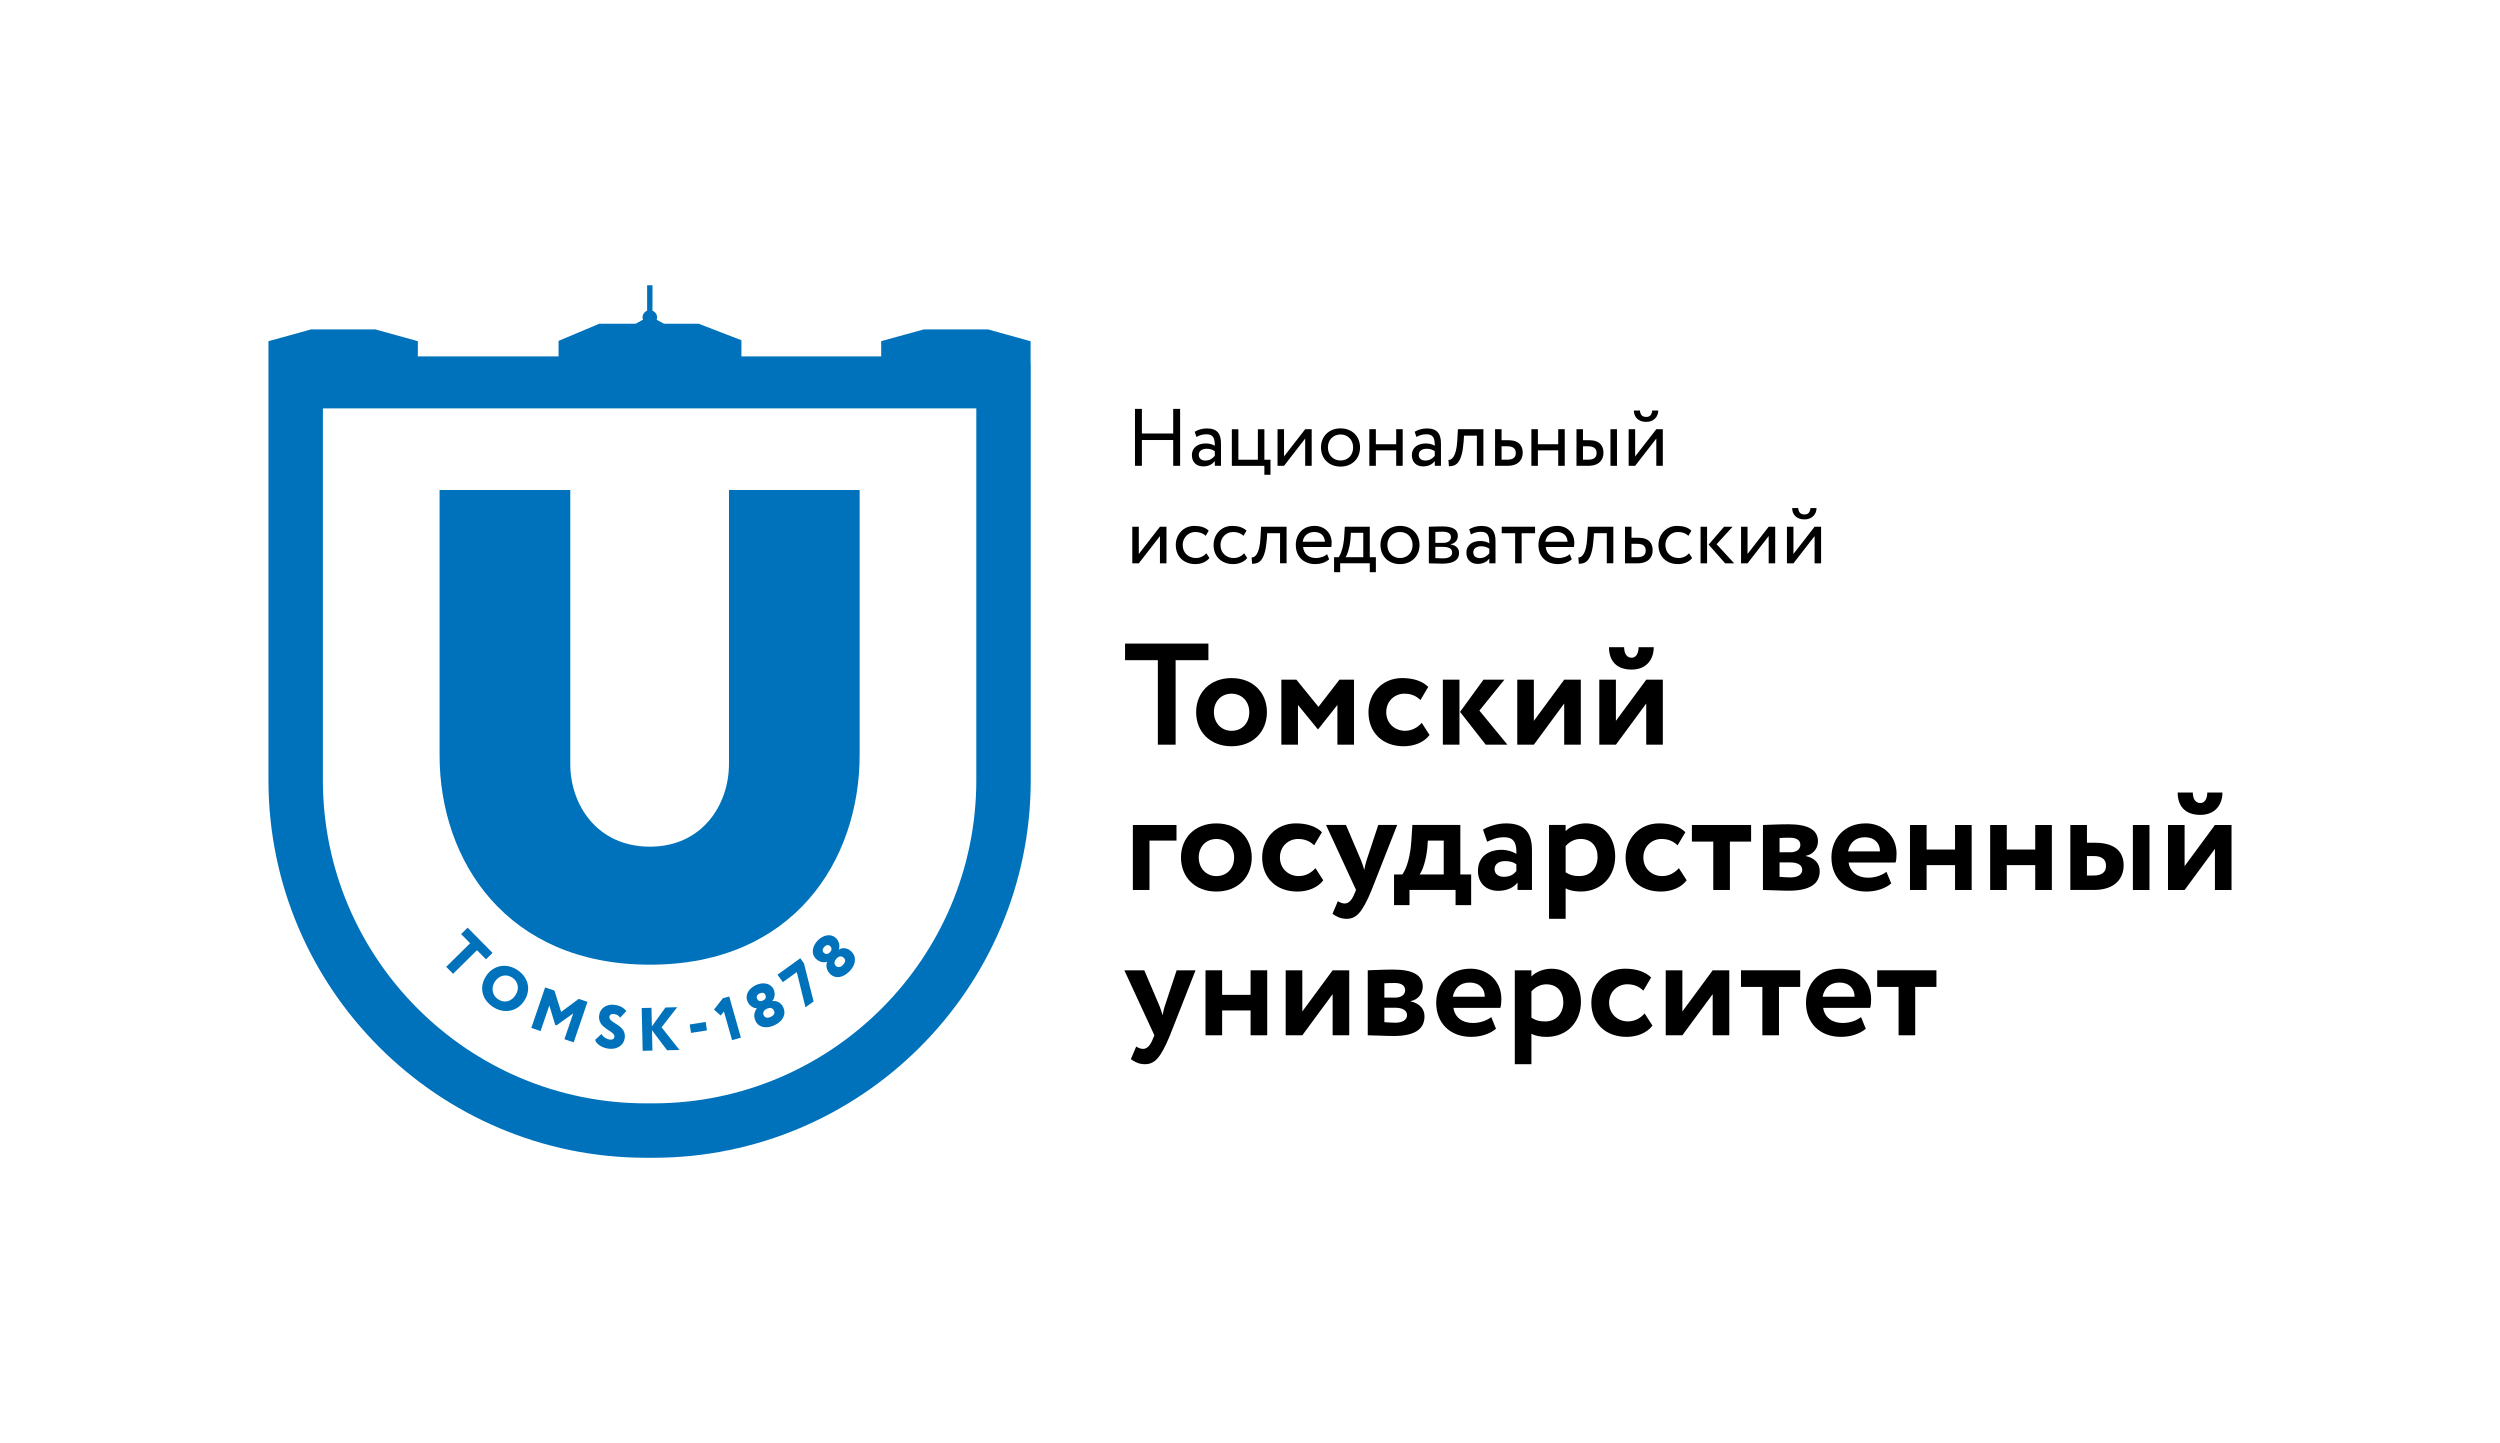<?xml version="1.0" encoding="UTF-8"?> <svg xmlns="http://www.w3.org/2000/svg" width="149" height="86" viewBox="0 0 149 86" fill="none"><path d="M26.199 45.026V29.203H33.988V45.532C33.988 47.964 35.583 50.461 38.736 50.461C41.851 50.461 43.447 47.964 43.447 45.532V29.203H51.235V44.987C51.235 51.294 47.285 57.496 38.736 57.496C30.188 57.496 26.199 51.294 26.199 45.026Z" fill="#0072BC"></path><path d="M58.188 46.498C58.188 57.119 49.548 65.76 38.927 65.76H38.505C27.884 65.76 19.244 57.119 19.244 46.498V24.339H58.188V46.498ZM58.883 19.632H55.06L52.519 20.332V21.241H44.189V20.28L41.636 19.293H39.569L39.137 19.058C39.151 19.014 39.164 18.97 39.164 18.922C39.164 18.738 39.049 18.583 38.888 18.52V17.003H38.568V18.52C38.408 18.585 38.295 18.739 38.295 18.922C38.295 18.969 38.308 19.013 38.322 19.055L37.885 19.293H35.72L33.29 20.316V21.241H24.904V20.334L22.364 19.632H18.54L16 20.335V23.978V46.498C16 58.908 26.096 69.004 38.505 69.004H38.927C51.337 69.004 61.432 58.908 61.432 46.498V21.715H61.424V20.338L58.883 19.632Z" fill="#0072BC"></path><path d="M67.054 38.357H72.021V39.347H70.067V44.383H69.008V39.347H67.054V38.357Z" fill="black"></path><path d="M73.399 43.556C74.01 43.556 74.457 43.117 74.457 42.445C74.457 41.791 74.001 41.343 73.399 41.343C72.813 41.343 72.349 41.774 72.349 42.445C72.349 43.091 72.796 43.556 73.399 43.556ZM73.399 40.414C74.682 40.414 75.508 41.283 75.508 42.445C75.508 43.607 74.682 44.477 73.399 44.477C72.116 44.477 71.29 43.607 71.29 42.445C71.29 41.283 72.116 40.414 73.399 40.414Z" fill="black"></path><path d="M76.369 40.51H77.264L78.581 42.128L79.83 40.51H80.699V44.383H79.709V42.016L78.564 43.462H78.539L77.359 42.016V44.383H76.369V40.51Z" fill="black"></path><path d="M85.202 43.805C84.875 44.244 84.289 44.477 83.661 44.477C82.404 44.477 81.561 43.667 81.561 42.445C81.561 41.317 82.387 40.413 83.566 40.413C84.204 40.413 84.763 40.577 85.124 40.939L84.66 41.722C84.367 41.438 84.049 41.343 83.695 41.343C83.144 41.343 82.62 41.765 82.62 42.445C82.62 43.133 83.153 43.555 83.738 43.555C84.16 43.555 84.487 43.357 84.737 43.082L85.202 43.805Z" fill="black"></path><path d="M88.172 42.351L89.842 44.383H88.55L87.019 42.429L88.413 40.51H89.661L88.172 42.351ZM85.994 40.51H86.984V44.383H85.994V40.51Z" fill="black"></path><path d="M90.428 44.383V40.51H91.418V42.962L93.226 40.51H94.216V44.383H93.226V41.929L91.418 44.383H90.428Z" fill="black"></path><path d="M96.798 38.572C96.798 38.891 96.919 39.201 97.246 39.201C97.539 39.201 97.659 38.891 97.659 38.572H98.563C98.563 39.313 98.116 39.907 97.246 39.907C96.282 39.907 95.895 39.322 95.895 38.572H96.798ZM95.318 44.383V40.51H96.308V42.962L98.116 40.51H99.105V44.383H98.116V41.929L96.308 44.383H95.318Z" fill="black"></path><path d="M67.519 49.169H70.119V50.099H68.509V53.043H67.519V49.169Z" fill="black"></path><path d="M72.495 52.216C73.106 52.216 73.554 51.777 73.554 51.105C73.554 50.451 73.097 50.004 72.495 50.004C71.91 50.004 71.445 50.434 71.445 51.105C71.445 51.751 71.893 52.216 72.495 52.216ZM72.495 49.074C73.778 49.074 74.604 49.943 74.604 51.105C74.604 52.267 73.778 53.137 72.495 53.137C71.212 53.137 70.386 52.267 70.386 51.105C70.386 49.943 71.212 49.074 72.495 49.074Z" fill="black"></path><path d="M78.866 52.465C78.539 52.904 77.953 53.137 77.325 53.137C76.068 53.137 75.225 52.327 75.225 51.105C75.225 49.977 76.051 49.073 77.23 49.073C77.868 49.073 78.427 49.237 78.788 49.599L78.324 50.382C78.031 50.098 77.713 50.003 77.359 50.003C76.808 50.003 76.284 50.425 76.284 51.105C76.284 51.793 76.817 52.215 77.402 52.215C77.824 52.215 78.151 52.018 78.401 51.742L78.866 52.465Z" fill="black"></path><path d="M81.75 53.04C81.182 54.426 80.82 54.762 80.252 54.762C79.899 54.762 79.641 54.624 79.417 54.461L79.736 53.712C79.839 53.772 79.985 53.849 80.14 53.849C80.39 53.849 80.57 53.651 80.734 53.247L80.82 53.04L79.03 49.166H80.218L81.121 51.284C81.199 51.474 81.25 51.654 81.311 51.844C81.345 51.663 81.38 51.474 81.448 51.275L82.146 49.166H83.273L81.75 53.04Z" fill="black"></path><path d="M84.608 52.12H86.046V50.098H85.099L85.073 50.494C84.996 51.312 84.781 51.879 84.608 52.12ZM83.085 52.12H83.575C83.851 51.759 84.067 50.976 84.118 50.098L84.178 49.168H87.036V52.12H87.681V53.945H86.752V53.042H84.006V53.945H83.085V52.12Z" fill="black"></path><path d="M90.375 51.906V51.51C90.204 51.381 89.98 51.321 89.695 51.321C89.368 51.321 89.076 51.476 89.076 51.802C89.076 52.095 89.317 52.258 89.627 52.258C90.04 52.258 90.255 52.078 90.375 51.906ZM88.387 49.444C88.722 49.246 89.248 49.074 89.756 49.074C90.9 49.074 91.305 49.659 91.305 50.684V53.042H90.444V52.594C90.238 52.887 89.824 53.094 89.3 53.094C88.594 53.094 88.086 52.655 88.086 51.906C88.086 51.054 88.714 50.649 89.497 50.649C89.842 50.649 90.186 50.761 90.375 50.899C90.402 50.253 90.229 49.9 89.653 49.9C89.205 49.9 88.921 50.038 88.636 50.167L88.387 49.444Z" fill="black"></path><path d="M93.312 50.423V51.99C93.579 52.162 93.803 52.214 94.13 52.214C94.819 52.214 95.215 51.714 95.215 51.069C95.215 50.449 94.853 50.001 94.199 50.001C93.863 50.001 93.553 50.156 93.312 50.423ZM92.322 49.166H93.312V49.536C93.553 49.279 94.009 49.072 94.509 49.072C95.576 49.072 96.265 49.898 96.265 51.043C96.265 52.222 95.456 53.135 94.216 53.135C93.872 53.135 93.536 53.074 93.312 52.945V54.762H92.322V49.166Z" fill="black"></path><path d="M100.526 52.465C100.199 52.904 99.613 53.137 98.985 53.137C97.728 53.137 96.885 52.327 96.885 51.105C96.885 49.977 97.711 49.073 98.89 49.073C99.528 49.073 100.087 49.237 100.449 49.599L99.984 50.382C99.691 50.098 99.373 50.003 99.02 50.003C98.469 50.003 97.944 50.425 97.944 51.105C97.944 51.793 98.477 52.215 99.062 52.215C99.484 52.215 99.812 52.018 100.061 51.742L100.526 52.465Z" fill="black"></path><path d="M100.837 49.169H104.366V50.159H103.101V53.043H102.111V50.159H100.837V49.169Z" fill="black"></path><path d="M106.062 51.399V52.26C106.208 52.269 106.475 52.294 106.716 52.294C107.155 52.294 107.413 52.114 107.413 51.846C107.413 51.554 107.146 51.399 106.681 51.399H106.062ZM106.062 49.944V50.797H106.707C107.034 50.797 107.301 50.65 107.301 50.349C107.301 50.065 107.052 49.927 106.681 49.927C106.449 49.927 106.165 49.935 106.062 49.944ZM105.072 49.169C105.408 49.161 105.993 49.127 106.596 49.127C107.723 49.127 108.351 49.436 108.351 50.142C108.351 50.607 108.016 50.942 107.629 51.003V51.02C108.171 51.149 108.455 51.468 108.455 51.915C108.455 52.681 107.861 53.086 106.613 53.086C106.13 53.086 105.425 53.043 105.072 53.043V49.169Z" fill="black"></path><path d="M110.143 50.743H112.045C112.054 50.27 111.727 49.9 111.159 49.9C110.565 49.9 110.246 50.236 110.143 50.743ZM112.717 52.655C112.329 52.982 111.778 53.137 111.236 53.137C109.988 53.137 109.153 52.327 109.153 51.105C109.153 49.977 109.927 49.073 111.202 49.073C112.2 49.073 113.035 49.788 113.035 50.873C113.035 51.114 113.018 51.26 112.975 51.407H110.177C110.264 51.992 110.728 52.311 111.34 52.311C111.813 52.311 112.209 52.138 112.432 51.957L112.717 52.655Z" fill="black"></path><path d="M116.521 51.562H114.826V53.043H113.835V49.17H114.826V50.633H116.521V49.17H117.511V53.043H116.521V51.562Z" fill="black"></path><path d="M121.3 51.562H119.604V53.043H118.614V49.17H119.604V50.633H121.3V49.17H122.29V53.043H121.3V51.562Z" fill="black"></path><path d="M127.12 49.169H128.109V53.043H127.12V49.169ZM124.382 51.02V52.182H124.77C125.303 52.182 125.518 51.958 125.518 51.605C125.518 51.252 125.312 51.02 124.778 51.02H124.382ZM123.392 49.169H124.382V50.228H124.864C126.181 50.228 126.569 50.882 126.569 51.571C126.569 52.311 126.103 53.042 124.787 53.042H123.392V49.169Z" fill="black"></path><path d="M130.692 47.233C130.692 47.551 130.813 47.861 131.14 47.861C131.433 47.861 131.554 47.551 131.554 47.233H132.457C132.457 47.973 132.01 48.567 131.14 48.567C130.176 48.567 129.789 47.981 129.789 47.233H130.692ZM129.212 53.043V49.169H130.202V51.623L132.01 49.169H132.999V53.043H132.01V50.59L130.202 53.043H129.212Z" fill="black"></path><path d="M69.731 61.704C69.163 63.09 68.801 63.426 68.233 63.426C67.88 63.426 67.622 63.288 67.398 63.125L67.717 62.376C67.82 62.436 67.966 62.514 68.121 62.514C68.371 62.514 68.552 62.315 68.715 61.911L68.801 61.704L67.011 57.831H68.199L69.103 59.949C69.18 60.138 69.232 60.318 69.292 60.508C69.326 60.327 69.361 60.138 69.43 59.94L70.127 57.831H71.254L69.731 61.704Z" fill="black"></path><path d="M74.535 60.223H72.839V61.703H71.849V57.83H72.839V59.293H74.535V57.83H75.525V61.703H74.535V60.223Z" fill="black"></path><path d="M76.627 61.703V57.83H77.618V60.283L79.425 57.83H80.415V61.703H79.425V59.25L77.618 61.703H76.627Z" fill="black"></path><path d="M82.508 60.059V60.92C82.654 60.929 82.921 60.954 83.162 60.954C83.6 60.954 83.859 60.774 83.859 60.507C83.859 60.214 83.592 60.059 83.127 60.059H82.508ZM82.508 58.604V59.457H83.153C83.48 59.457 83.747 59.31 83.747 59.009C83.747 58.725 83.498 58.587 83.127 58.587C82.895 58.587 82.611 58.596 82.508 58.604ZM81.518 57.83C81.853 57.821 82.439 57.787 83.041 57.787C84.169 57.787 84.797 58.097 84.797 58.802C84.797 59.267 84.462 59.603 84.074 59.663V59.681C84.617 59.809 84.9 60.128 84.9 60.575C84.9 61.342 84.306 61.746 83.059 61.746C82.576 61.746 81.871 61.703 81.518 61.703V57.83Z" fill="black"></path><path d="M86.588 59.404H88.491C88.499 58.93 88.172 58.56 87.604 58.56C87.01 58.56 86.692 58.896 86.588 59.404ZM89.162 61.315C88.775 61.642 88.224 61.797 87.681 61.797C86.433 61.797 85.598 60.988 85.598 59.765C85.598 58.638 86.373 57.734 87.647 57.734C88.646 57.734 89.481 58.448 89.481 59.533C89.481 59.774 89.464 59.92 89.42 60.067H86.623C86.709 60.652 87.173 60.97 87.785 60.97C88.258 60.97 88.654 60.798 88.878 60.617L89.162 61.315Z" fill="black"></path><path d="M91.272 59.087V60.654C91.538 60.826 91.762 60.878 92.089 60.878C92.778 60.878 93.174 60.378 93.174 59.733C93.174 59.113 92.813 58.665 92.158 58.665C91.823 58.665 91.513 58.821 91.272 59.087ZM90.282 57.831H91.272V58.2C91.513 57.943 91.969 57.736 92.468 57.736C93.536 57.736 94.224 58.562 94.224 59.707C94.224 60.886 93.415 61.799 92.175 61.799C91.831 61.799 91.495 61.738 91.272 61.609V63.426H90.282V57.831Z" fill="black"></path><path d="M98.486 61.125C98.158 61.564 97.573 61.797 96.945 61.797C95.688 61.797 94.844 60.988 94.844 59.765C94.844 58.637 95.67 57.734 96.85 57.734C97.487 57.734 98.046 57.897 98.408 58.259L97.943 59.042C97.65 58.758 97.332 58.663 96.979 58.663C96.428 58.663 95.903 59.085 95.903 59.765C95.903 60.453 96.437 60.876 97.022 60.876C97.444 60.876 97.771 60.678 98.02 60.402L98.486 61.125Z" fill="black"></path><path d="M99.278 61.703V57.83H100.269V60.283L102.076 57.83H103.065V61.703H102.076V59.25L100.269 61.703H99.278Z" fill="black"></path><path d="M103.763 57.83H107.292V58.82H106.027V61.703H105.037V58.82H103.763V57.83Z" fill="black"></path><path d="M108.627 59.404H110.53C110.538 58.93 110.211 58.56 109.643 58.56C109.049 58.56 108.73 58.896 108.627 59.404ZM111.201 61.315C110.814 61.642 110.263 61.797 109.721 61.797C108.472 61.797 107.637 60.988 107.637 59.765C107.637 58.638 108.412 57.734 109.686 57.734C110.685 57.734 111.52 58.448 111.52 59.533C111.52 59.774 111.503 59.92 111.459 60.067H108.662C108.748 60.652 109.212 60.97 109.824 60.97C110.297 60.97 110.693 60.798 110.917 60.617L111.201 61.315Z" fill="black"></path><path d="M111.882 57.83H115.411V58.82H114.146V61.703H113.156V58.82H111.882V57.83Z" fill="black"></path><path d="M69.923 26.225H68.057V27.762H67.645V24.369H68.057V25.837H69.923V24.369H70.335V27.762H69.923V26.225Z" fill="black"></path><path d="M72.402 27.167V26.891C72.266 26.794 72.102 26.746 71.913 26.746C71.68 26.746 71.448 26.852 71.448 27.104C71.448 27.312 71.588 27.448 71.84 27.448C72.126 27.448 72.291 27.298 72.402 27.167ZM71.205 25.733C71.399 25.611 71.661 25.534 71.932 25.534C72.553 25.534 72.771 25.858 72.771 26.426V27.763H72.402V27.482C72.271 27.647 72.063 27.797 71.705 27.797C71.307 27.797 71.036 27.545 71.036 27.123C71.036 26.678 71.389 26.43 71.86 26.43C72.029 26.43 72.257 26.465 72.402 26.571C72.402 26.164 72.339 25.883 71.908 25.883C71.641 25.883 71.482 25.951 71.307 26.043L71.205 25.733Z" fill="black"></path><path d="M73.418 25.583H73.806V27.4H74.969V25.583H75.357V27.4H75.721V28.297H75.357V27.764H73.418V25.583Z" fill="black"></path><path d="M76.141 27.762V25.581H76.528V27.204L77.788 25.581H78.176V27.762H77.788V26.138L76.528 27.762H76.141Z" fill="black"></path><path d="M79.895 27.445C80.331 27.445 80.646 27.135 80.646 26.669C80.646 26.214 80.331 25.894 79.895 25.894C79.468 25.894 79.144 26.209 79.144 26.669C79.144 27.125 79.459 27.445 79.895 27.445ZM79.895 25.531C80.592 25.531 81.058 26.015 81.058 26.669C81.058 27.324 80.592 27.809 79.895 27.809C79.197 27.809 78.731 27.324 78.731 26.669C78.731 26.015 79.197 25.531 79.895 25.531Z" fill="black"></path><path d="M83.213 26.841H82.001V27.762H81.613V25.58H82.001V26.477H83.213V25.58H83.6V27.762H83.213V26.841Z" fill="black"></path><path d="M85.513 27.167V26.891C85.377 26.794 85.213 26.746 85.024 26.746C84.791 26.746 84.558 26.852 84.558 27.104C84.558 27.312 84.699 27.448 84.951 27.448C85.237 27.448 85.401 27.298 85.513 27.167ZM84.316 25.733C84.51 25.611 84.772 25.534 85.043 25.534C85.663 25.534 85.881 25.858 85.881 26.426V27.763H85.513V27.482C85.382 27.647 85.174 27.797 84.815 27.797C84.418 27.797 84.147 27.545 84.147 27.123C84.147 26.678 84.5 26.43 84.97 26.43C85.14 26.43 85.368 26.465 85.513 26.571C85.513 26.164 85.45 25.883 85.019 25.883C84.752 25.883 84.592 25.951 84.418 26.043L84.316 25.733Z" fill="black"></path><path d="M88.022 25.967H87.256L87.232 26.335C87.135 27.576 86.805 27.789 86.355 27.789L86.326 27.411C86.491 27.425 86.8 27.265 86.854 26.258L86.892 25.579H88.41V27.76H88.022V25.967Z" fill="black"></path><path d="M89.493 26.598V27.398H89.813C90.196 27.398 90.341 27.258 90.341 27.001C90.341 26.739 90.191 26.598 89.818 26.598H89.493ZM89.106 25.581H89.493V26.235H89.891C90.559 26.235 90.754 26.598 90.754 26.986C90.754 27.369 90.53 27.762 89.842 27.762H89.106V25.581Z" fill="black"></path><path d="M92.87 26.841H91.658V27.762H91.27V25.58H91.658V26.477H92.87V25.58H93.258V27.762H92.87V26.841Z" fill="black"></path><path d="M95.984 25.581H96.372V27.762H95.984V25.581ZM94.346 26.599V27.398H94.627C95.015 27.398 95.156 27.258 95.156 27.001C95.156 26.739 95.005 26.599 94.632 26.599H94.346ZM93.959 25.581H94.346V26.235H94.704C95.373 26.235 95.567 26.599 95.567 26.987C95.567 27.369 95.345 27.762 94.661 27.762H93.959V25.581Z" fill="black"></path><path d="M97.741 24.466C97.76 24.728 97.882 24.849 98.114 24.849C98.328 24.849 98.449 24.728 98.469 24.466H98.832C98.832 24.849 98.551 25.145 98.114 25.145C97.635 25.145 97.378 24.849 97.378 24.466H97.741ZM97.068 27.762V25.581H97.455V27.204L98.716 25.581H99.103V27.762H98.716V26.138L97.455 27.762H97.068Z" fill="black"></path><path d="M67.485 33.574V31.393H67.873V33.017L69.133 31.393H69.521V33.574H69.133V31.951L67.873 33.574H67.485Z" fill="black"></path><path d="M72.083 33.258C71.899 33.495 71.579 33.621 71.245 33.621C70.552 33.621 70.077 33.17 70.077 32.482C70.077 31.847 70.542 31.343 71.182 31.343C71.53 31.343 71.836 31.426 72.039 31.629L71.86 31.935C71.676 31.765 71.463 31.707 71.235 31.707C70.842 31.707 70.489 32.022 70.489 32.482C70.489 32.962 70.842 33.258 71.274 33.258C71.535 33.258 71.753 33.141 71.899 32.976L72.083 33.258Z" fill="black"></path><path d="M74.335 33.258C74.151 33.495 73.832 33.621 73.497 33.621C72.804 33.621 72.329 33.17 72.329 32.482C72.329 31.847 72.794 31.343 73.434 31.343C73.783 31.343 74.088 31.426 74.292 31.629L74.113 31.935C73.928 31.765 73.715 31.707 73.487 31.707C73.095 31.707 72.741 32.022 72.741 32.482C72.741 32.962 73.095 33.258 73.526 33.258C73.788 33.258 74.006 33.141 74.151 32.976L74.335 33.258Z" fill="black"></path><path d="M76.291 31.779H75.526L75.502 32.148C75.404 33.388 75.075 33.602 74.624 33.602L74.595 33.223C74.76 33.238 75.07 33.078 75.123 32.07L75.162 31.392H76.68V33.572H76.291V31.779Z" fill="black"></path><path d="M77.642 32.288H78.965C78.946 31.93 78.713 31.707 78.335 31.707C77.937 31.707 77.686 31.954 77.642 32.288ZM79.217 33.335C79.004 33.529 78.689 33.621 78.398 33.621C77.69 33.621 77.23 33.17 77.23 32.482C77.23 31.847 77.637 31.343 78.354 31.343C78.916 31.343 79.367 31.741 79.367 32.342C79.367 32.448 79.358 32.535 79.343 32.603H77.666C77.7 33.015 78.001 33.258 78.427 33.258C78.708 33.258 78.955 33.16 79.096 33.03L79.217 33.335Z" fill="black"></path><path d="M80.194 33.209H81.251V31.755H80.514L80.49 32.118C80.441 32.676 80.296 33.073 80.194 33.209ZM79.511 33.209H79.782C79.927 33.025 80.078 32.564 80.116 31.968L80.15 31.392H81.638V33.209H82.002V34.105H81.638V33.572H79.874V34.105H79.511V33.209Z" fill="black"></path><path d="M83.439 33.258C83.875 33.258 84.19 32.947 84.19 32.482C84.19 32.027 83.875 31.707 83.439 31.707C83.013 31.707 82.688 32.022 82.688 32.482C82.688 32.938 83.003 33.258 83.439 33.258ZM83.439 31.343C84.137 31.343 84.603 31.828 84.603 32.482C84.603 33.136 84.137 33.621 83.439 33.621C82.742 33.621 82.276 33.136 82.276 32.482C82.276 31.828 82.742 31.343 83.439 31.343Z" fill="black"></path><path d="M85.546 32.595V33.264C85.663 33.269 85.818 33.279 85.992 33.279C86.351 33.279 86.549 33.158 86.549 32.93C86.549 32.702 86.36 32.595 86.012 32.595H85.546ZM85.546 31.704V32.353H86.035C86.293 32.353 86.477 32.227 86.477 32.014C86.477 31.776 86.259 31.689 85.978 31.689C85.803 31.689 85.643 31.699 85.546 31.704ZM85.159 31.393C85.348 31.393 85.633 31.374 85.948 31.374C86.559 31.374 86.888 31.544 86.888 31.936C86.888 32.193 86.714 32.397 86.452 32.435V32.445C86.801 32.508 86.961 32.687 86.961 32.959C86.961 33.371 86.637 33.594 85.958 33.594C85.687 33.594 85.357 33.574 85.159 33.574V31.393Z" fill="black"></path><path d="M88.763 32.98V32.703C88.627 32.606 88.462 32.558 88.273 32.558C88.04 32.558 87.808 32.665 87.808 32.917C87.808 33.125 87.948 33.261 88.2 33.261C88.486 33.261 88.651 33.11 88.763 32.98ZM87.566 31.545C87.759 31.424 88.021 31.346 88.292 31.346C88.912 31.346 89.131 31.671 89.131 32.238V33.576H88.763V33.294C88.632 33.459 88.423 33.609 88.065 33.609C87.667 33.609 87.396 33.358 87.396 32.936C87.396 32.49 87.75 32.243 88.22 32.243C88.389 32.243 88.617 32.277 88.763 32.384C88.763 31.976 88.699 31.695 88.268 31.695C88.002 31.695 87.842 31.763 87.667 31.855L87.566 31.545Z" fill="black"></path><path d="M89.502 31.393H91.49V31.781H90.69V33.574H90.302V31.781H89.502V31.393Z" fill="black"></path><path d="M92.104 32.288H93.427C93.407 31.93 93.175 31.707 92.797 31.707C92.399 31.707 92.148 31.954 92.104 32.288ZM93.679 33.335C93.465 33.529 93.15 33.621 92.86 33.621C92.152 33.621 91.692 33.17 91.692 32.482C91.692 31.847 92.099 31.343 92.816 31.343C93.378 31.343 93.829 31.741 93.829 32.342C93.829 32.448 93.82 32.535 93.805 32.603H92.128C92.162 33.015 92.462 33.258 92.889 33.258C93.17 33.258 93.417 33.16 93.557 33.03L93.679 33.335Z" fill="black"></path><path d="M95.765 31.779H95L94.976 32.148C94.879 33.388 94.549 33.602 94.099 33.602L94.069 33.223C94.234 33.238 94.544 33.078 94.597 32.07L94.636 31.392H96.154V33.572H95.765V31.779Z" fill="black"></path><path d="M97.237 32.411V33.211H97.557C97.941 33.211 98.085 33.07 98.085 32.813C98.085 32.552 97.936 32.411 97.562 32.411H97.237ZM96.85 31.393H97.237V32.048H97.635C98.304 32.048 98.498 32.411 98.498 32.799C98.498 33.182 98.275 33.574 97.587 33.574H96.85V31.393Z" fill="black"></path><path d="M100.851 33.258C100.667 33.495 100.348 33.621 100.013 33.621C99.32 33.621 98.845 33.17 98.845 32.482C98.845 31.847 99.31 31.343 99.949 31.343C100.299 31.343 100.604 31.426 100.807 31.629L100.628 31.935C100.444 31.765 100.231 31.707 100.003 31.707C99.61 31.707 99.257 32.022 99.257 32.482C99.257 32.962 99.61 33.258 100.042 33.258C100.303 33.258 100.522 33.141 100.667 32.976L100.851 33.258Z" fill="black"></path><path d="M102.309 32.435L103.355 33.574H102.817L101.833 32.459L102.754 31.393H103.263L102.309 32.435ZM101.354 31.393H101.741V33.574H101.354V31.393Z" fill="black"></path><path d="M103.766 33.574V31.393H104.153V33.017L105.413 31.393H105.801V33.574H105.413V31.951L104.153 33.574H103.766Z" fill="black"></path><path d="M107.175 30.279C107.195 30.54 107.316 30.662 107.548 30.662C107.762 30.662 107.883 30.54 107.903 30.279H108.266C108.266 30.662 107.985 30.957 107.548 30.957C107.069 30.957 106.812 30.662 106.812 30.279H107.175ZM106.502 33.574V31.393H106.889V33.017L108.15 31.393H108.537V33.574H108.15V31.951L106.889 33.574H106.502Z" fill="black"></path><path d="M27.871 55.288L29.356 56.792L28.966 57.176L28.429 56.632L27.003 58.039L26.593 57.623L28.02 56.217L27.482 55.672L27.871 55.288Z" fill="#0072BC"></path><path d="M29.683 59.556C30.088 59.822 30.486 59.674 30.722 59.315C30.979 58.925 30.876 58.491 30.532 58.265C30.179 58.033 29.748 58.117 29.492 58.506C29.252 58.871 29.341 59.332 29.683 59.556ZM30.832 57.808C31.48 58.235 31.686 58.977 31.24 59.656C30.815 60.301 30.031 60.44 29.383 60.013C28.734 59.587 28.528 58.845 28.974 58.166C29.381 57.547 30.153 57.362 30.832 57.808Z" fill="#0072BC"></path><path d="M32.489 58.85L33.045 59.04L33.443 60.31L34.493 59.533L35.014 59.711L34.191 62.125L33.64 61.936L34.164 60.398L33.17 61.111L33.091 61.084L32.739 59.925L32.218 61.452L31.666 61.265L32.489 58.85Z" fill="#0072BC"></path><path d="M35.709 60.514C35.758 60.123 36.113 59.822 36.619 59.887C36.945 59.928 37.191 60.07 37.329 60.26L36.962 60.654C36.864 60.535 36.789 60.46 36.601 60.436C36.442 60.416 36.339 60.476 36.324 60.591C36.27 61.011 37.339 61.043 37.235 61.868C37.179 62.309 36.761 62.565 36.272 62.502C35.932 62.46 35.557 62.265 35.468 61.978L35.847 61.626C35.968 61.829 36.178 61.94 36.355 61.962C36.508 61.982 36.604 61.916 36.619 61.797C36.668 61.418 35.605 61.331 35.709 60.514Z" fill="#0072BC"></path><path d="M38.244 60.078L38.827 60.065L38.852 61.176L39.661 60.046L40.361 60.03L39.43 61.229L40.496 62.578L39.756 62.595L38.858 61.402L38.885 62.615L38.303 62.629L38.244 60.078Z" fill="#0072BC"></path><path d="M41.106 61.059L42.056 60.908L42.137 61.412L41.186 61.562L41.106 61.059Z" fill="#0072BC"></path><path d="M43.082 59.497L43.461 59.39L44.157 61.843L43.631 61.992L43.147 60.285L42.95 60.527L42.554 60.17L43.082 59.497Z" fill="#0072BC"></path><path d="M45.689 60.13C45.541 60.199 45.436 60.345 45.514 60.51C45.574 60.638 45.713 60.71 45.93 60.608C46.181 60.49 46.186 60.347 46.123 60.223C46.043 60.06 45.887 60.037 45.729 60.111L45.689 60.13ZM45.496 59.617C45.651 59.544 45.667 59.399 45.619 59.297C45.559 59.169 45.438 59.133 45.269 59.212C45.098 59.293 45.071 59.422 45.122 59.531C45.169 59.633 45.292 59.713 45.453 59.637L45.496 59.617ZM45.033 60.857C44.887 60.547 44.962 60.278 45.111 60.108L45.107 60.098C44.916 60.086 44.687 59.977 44.553 59.69C44.382 59.328 44.609 58.919 45.04 58.716C45.472 58.513 45.934 58.598 46.105 58.96C46.21 59.184 46.191 59.459 46.031 59.659L46.036 59.669C46.262 59.627 46.536 59.731 46.677 60.031C46.882 60.466 46.647 60.874 46.166 61.101C45.685 61.327 45.217 61.249 45.033 60.857Z" fill="#0072BC"></path><path d="M46.337 58.093L47.697 57.111L47.914 57.412L48.491 59.685L48.006 60.035L47.488 57.936L46.658 58.536L46.337 58.093Z" fill="#0072BC"></path><path d="M49.844 57.146C49.73 57.264 49.684 57.438 49.815 57.564C49.917 57.663 50.072 57.681 50.239 57.508C50.431 57.308 50.385 57.173 50.283 57.079C50.149 56.955 49.995 56.989 49.874 57.115L49.844 57.146ZM49.481 56.735C49.6 56.612 49.564 56.471 49.483 56.393C49.38 56.294 49.254 56.303 49.125 56.437C48.994 56.574 49.014 56.704 49.1 56.788C49.181 56.867 49.324 56.898 49.448 56.769L49.481 56.735ZM49.489 58.059C49.242 57.821 49.217 57.544 49.295 57.331L49.287 57.324C49.106 57.381 48.852 57.36 48.625 57.139C48.336 56.861 48.403 56.398 48.734 56.055C49.066 55.712 49.529 55.626 49.817 55.905C49.995 56.076 50.074 56.341 49.996 56.584L50.004 56.592C50.2 56.472 50.494 56.472 50.733 56.703C51.078 57.037 51.004 57.502 50.635 57.885C50.266 58.267 49.8 58.361 49.489 58.059Z" fill="#0072BC"></path></svg> 